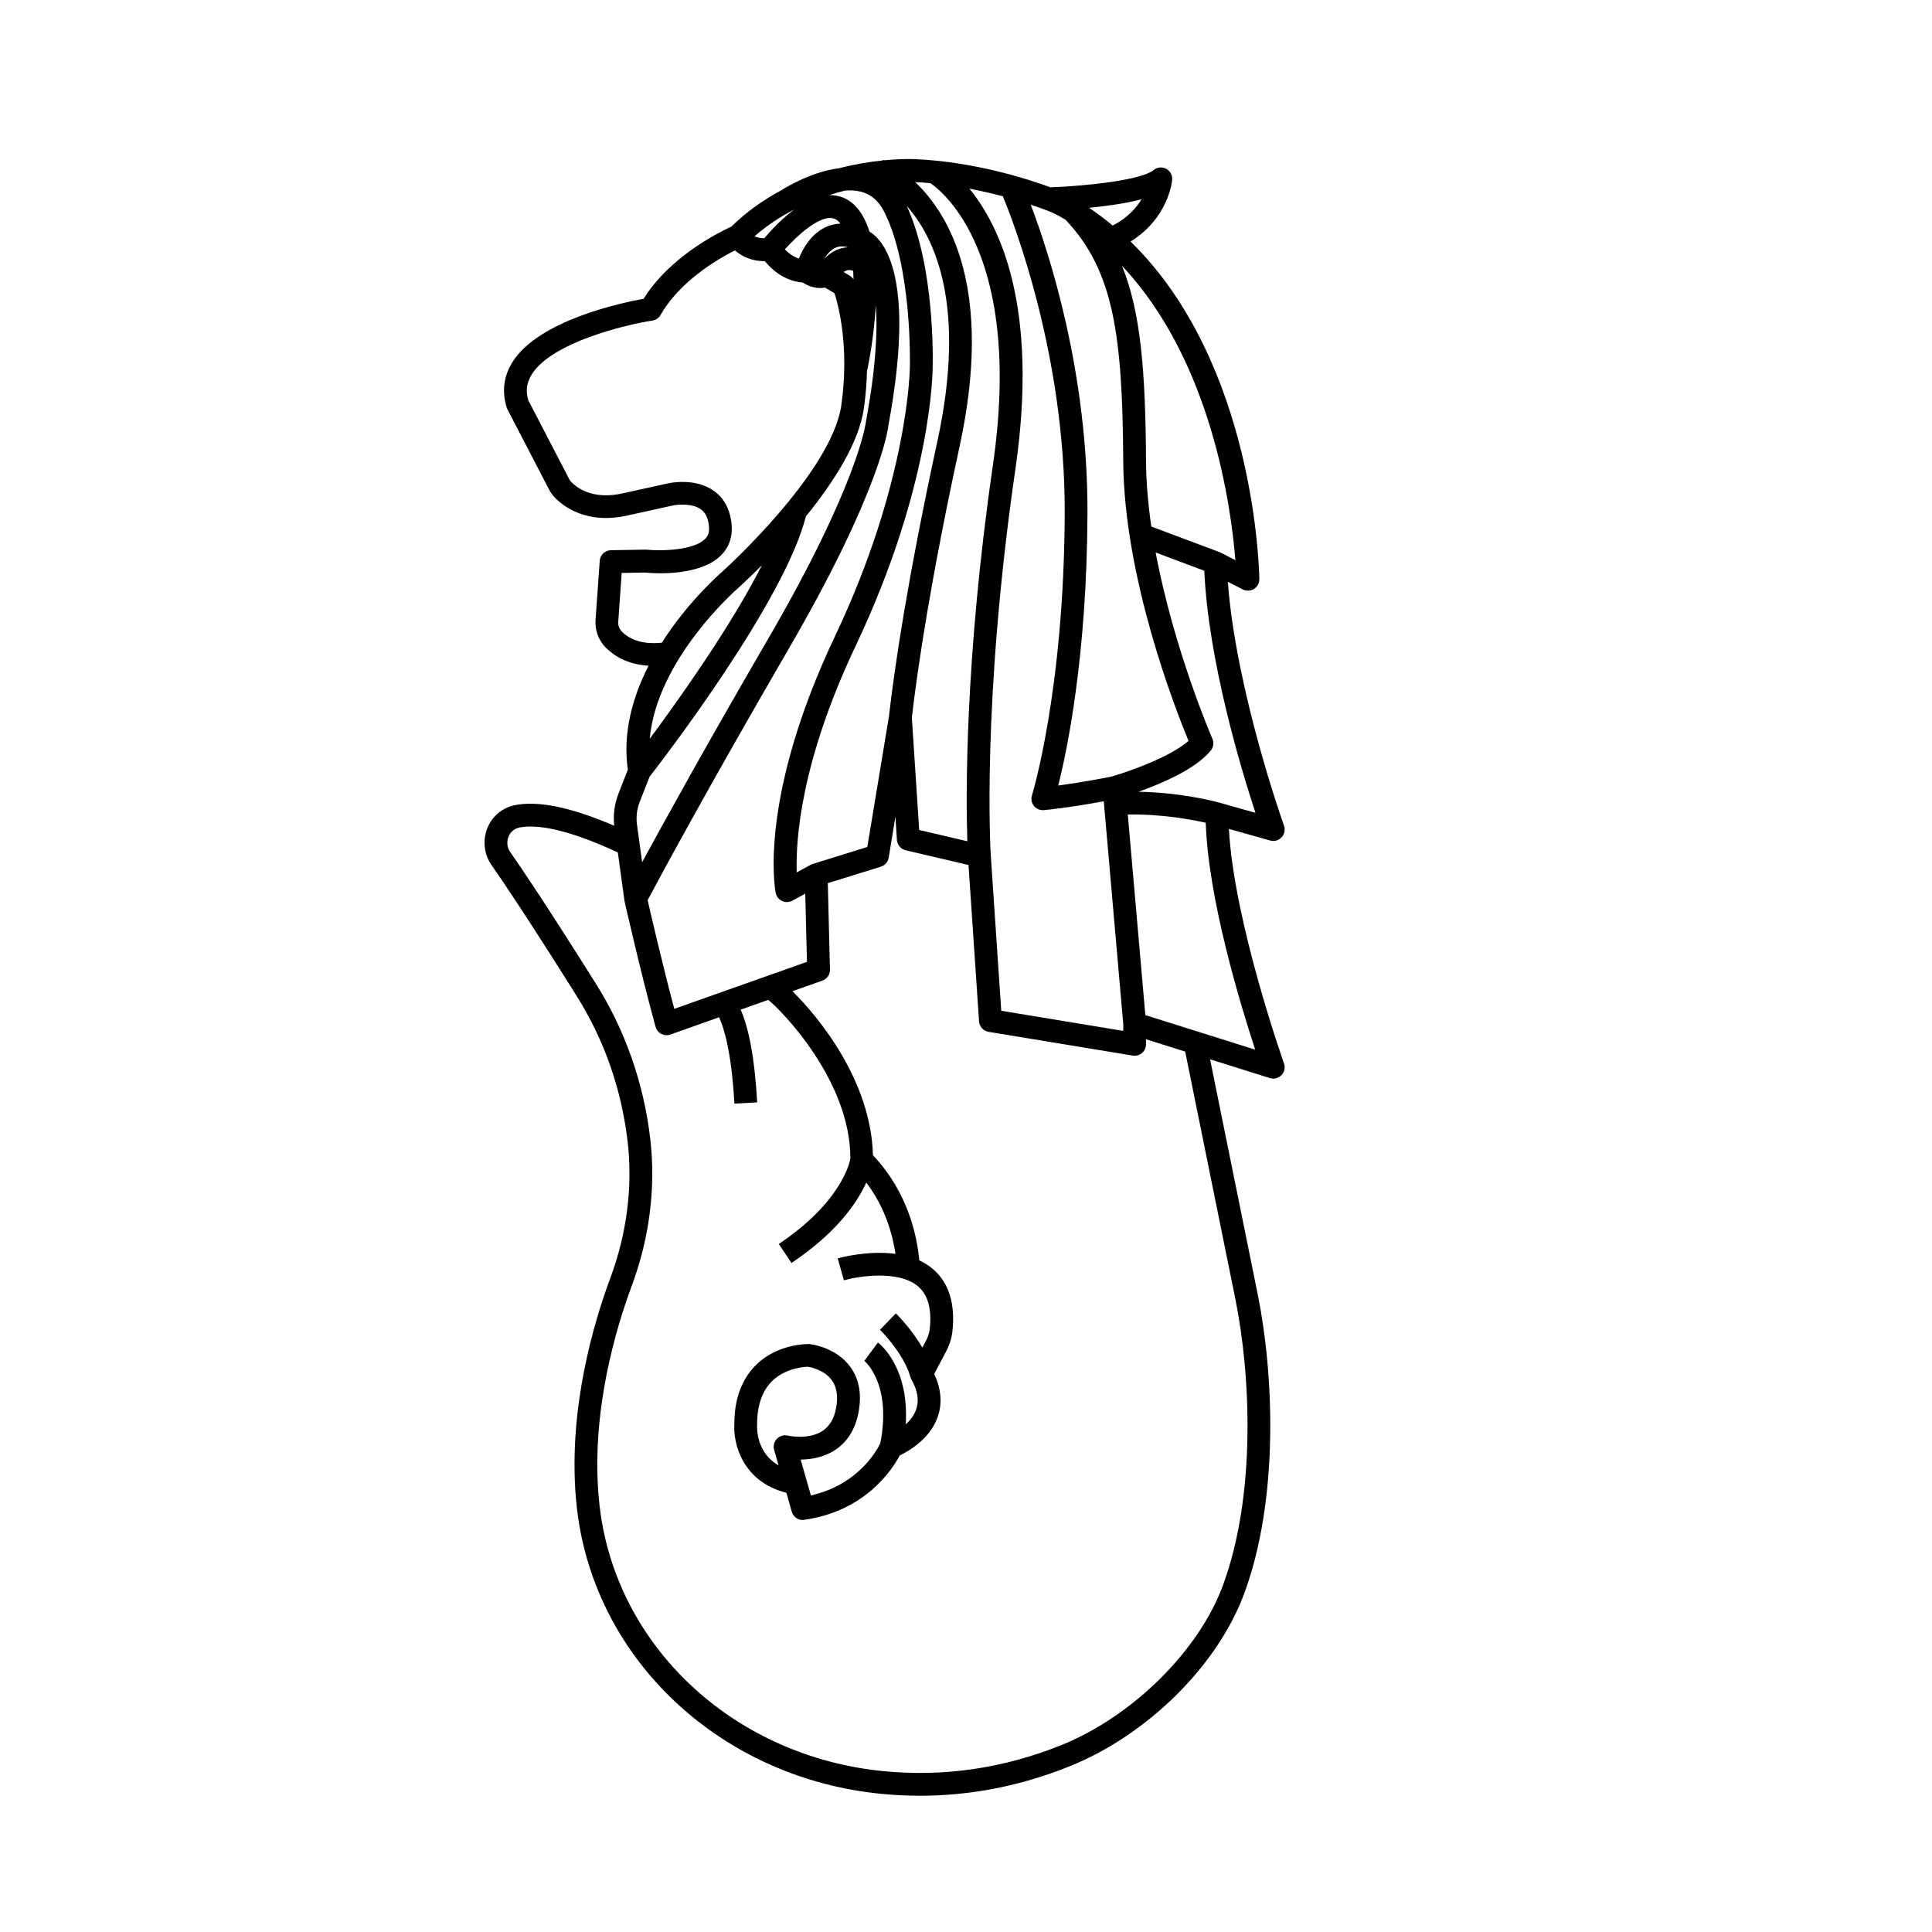 <?xml version="1.0" encoding="UTF-8"?>
<!-- Uploaded to: SVG Repo, www.svgrepo.com, Generator: SVG Repo Mixer Tools -->
<svg fill="#000000" width="800px" height="800px" version="1.1" viewBox="144 144 512 512" xmlns="http://www.w3.org/2000/svg">
 <path d="m387.82 619.89c-3.43 0-6.867-0.168-10.316-0.508-41.523-4.086-74.535-34.121-80.273-73.047-0.25-1.723-0.457-3.477-0.605-5.262-2.055-23.992 4.828-46.859 9.109-58.355 4.414-11.859 5.996-24.426 4.574-36.34-1.664-13.941-6.238-26.938-13.602-38.629-12.762-20.273-19.242-29.938-22.434-34.477-1.984-2.832-2.418-6.449-1.168-9.688 1.195-3.113 3.828-5.406 7.031-6.133 6.152-1.406 15.086 0.418 26.637 5.379-0.316-2.887 0.082-5.84 1.148-8.566l2.465-6.289c-1.426-9.906 1.336-19.41 5.488-27.555-5.606-0.328-9.195-2.641-11.355-4.812-1.898-1.914-2.883-4.566-2.695-7.281l1.109-15.703c0.109-1.566 1.395-2.785 2.969-2.812l9.234-0.156c4.715 0.457 12.723 0.082 15.652-2.766 0.871-0.848 1.215-1.844 1.113-3.223-0.16-2.195-0.855-3.719-2.125-4.656-2.324-1.723-6.289-1.316-7.621-1.02l-11.441 2.523c-11.141 2.676-17.492-2.371-19.695-4.672-0.59-0.613-1.102-1.34-1.562-2.207l-10.969-21.129c-0.086-0.156-0.152-0.324-0.207-0.492-1.324-4.258-0.812-8.309 1.516-12.035 6.934-11.09 28.875-15.738 34.758-16.797 5.758-9.219 15.527-15.203 20.984-18.012 0.992-0.508 1.773-0.875 2.254-1.094 4.109-4.027 8.609-7.152 13.148-9.582 1.941-1.223 8.387-5.004 15.383-5.906 4.363-1.117 8.359-1.734 11.613-2.066l0.066-0.16c0.055 0.02 0.156 0.059 0.301 0.121 4.559-0.441 7.586-0.328 7.965-0.316 15.598 0.637 29.773 5.144 36.152 7.477 9.648-0.348 24.133-1.953 27.277-4.566 0.934-0.781 2.246-0.922 3.332-0.352 1.078 0.562 1.715 1.723 1.605 2.938-0.039 0.457-0.992 10.133-11.023 16.344 32.883 32.109 34.094 86.832 34.121 89.457 0.016 1.059-0.523 2.051-1.426 2.613-0.902 0.562-2.031 0.605-2.973 0.121l-3.945-2.019c2.133 28.863 14.75 64.266 14.883 64.641 0.383 1.062 0.137 2.258-0.637 3.082-0.766 0.832-1.945 1.152-3.031 0.848l-10.941-3.082c1.379 24.797 14.469 61.742 14.609 62.137 0.383 1.078 0.121 2.289-0.672 3.113-0.801 0.832-2.004 1.133-3.082 0.785l-15.836-4.973 12.629 62.297c4.191 20.676 5.777 53.816-3.535 79.16-7.031 19.125-25.613 37.555-46.223 45.863-12.91 5.219-26.23 7.84-39.734 7.84zm-103.21-256.85c-1.266 0-2.297 0.121-3.144 0.316-1.254 0.289-2.246 1.164-2.731 2.414-0.523 1.355-0.336 2.863 0.484 4.035 3.231 4.594 9.77 14.348 22.602 34.727 7.844 12.461 12.715 26.301 14.488 41.137 1.535 12.871-0.16 26.414-4.914 39.168-4.106 11.02-10.707 32.914-8.75 55.738 0.137 1.668 0.332 3.293 0.562 4.891 5.332 36.164 36.125 64.09 74.875 67.902 16.047 1.582 31.922-0.746 47.203-6.906 18.828-7.582 36.43-24.992 42.809-42.336 8.887-24.156 7.324-55.973 3.289-75.875l-13.297-65.57-10.387-3.266v1.34c0 0.887-0.387 1.727-1.062 2.309-0.68 0.57-1.582 0.816-2.449 0.676l-38.207-6.297c-1.379-0.227-2.43-1.375-2.523-2.781l-2.793-41.434-16.645-3.898c-1.293-0.301-2.242-1.414-2.328-2.746l-0.398-6.133-1.781 10.836c-0.188 1.129-0.992 2.055-2.086 2.394l-14.047 4.359 0.57 22.902c0.035 1.309-0.777 2.488-2.012 2.926l-7.93 2.812c6.836 6.715 20.824 23.641 21.336 43.473 9.5 10.012 11.754 21.914 12.27 27.855 1.273 0.586 2.481 1.328 3.578 2.258 4.281 3.629 6.027 9.234 5.195 16.672-0.203 1.754-0.777 3.535-1.715 5.305l-3.098 5.859c1.895 4.055 2.188 7.941 0.863 11.574-2.07 5.691-7.586 8.871-10.012 10.035-1.918 3.648-9.004 14.727-25.262 17.051-1.516 0.258-2.922-0.711-3.336-2.16l-1.426-5.004c-11.633-2.926-14.148-13.074-13.793-18.277-0.004-6.594 1.977-11.957 5.875-15.723 5.828-5.637 13.742-5.422 14.09-5.41 0.535 0.055 7.004 0.891 10.75 6.016 2.363 3.231 3.094 7.305 2.188 12.105-0.855 4.5-2.977 7.863-6.301 10.016-2.973 1.918-6.352 2.445-9.027 2.481l2.715 9.5c12.641-2.852 17.59-12.137 18.398-13.84 3.082-15.891-4.168-21.781-4.242-21.828l3.602-4.856c0.383 0.281 8.328 6.387 7.375 21.688 1.137-1.039 2.18-2.328 2.734-3.883 0.863-2.379 0.457-5.004-1.234-8.027-0.117-0.215-0.211-0.441-0.277-0.68-1.48-5.285-6.312-10.793-8.055-12.473l4.203-4.348c0.223 0.211 4.086 3.981 7.027 9.078l0.906-1.715c0.578-1.098 0.938-2.16 1.047-3.152 0.594-5.305-0.449-9.133-3.098-11.383-5.199-4.414-15.945-2.648-19.637-1.602l-1.652-5.812c0.457-0.125 7.871-2.18 15.316-1.199-0.707-4.793-2.613-12.137-7.742-18.895-2.387 5.281-7.758 13.254-19.816 21.316l-3.367-5.023c13.551-9.062 17.496-17.766 18.566-21.086 0.289-0.898 0.387-1.457 0.402-1.57 0.035-20.863-18.633-39.605-21.773-42.043l-7.289 2.586c1.691 3.836 3.613 11.062 4.359 24.574l-6.031 0.332c-0.785-14.086-2.883-20.375-4.066-22.879l-12.898 4.57c-0.781 0.289-1.652 0.215-2.41-0.168-0.742-0.387-1.293-1.066-1.516-1.875-3.754-13.559-8.188-33.109-8.23-33.309l-1.77-12.902c-11.578-5.375-18.734-6.863-23.121-6.863zm73.48 143.16c0.047 0.02-5.566-0.012-9.457 3.777-2.644 2.59-3.996 6.469-3.996 11.539-0.051 1.023-0.191 7.461 5.684 10.812l-1.168-4.106c-0.297-1.031-0.02-2.144 0.727-2.922s1.863-1.102 2.887-0.848c0.051 0.012 5.422 1.223 9.18-1.23 1.895-1.238 3.078-3.215 3.617-6.055 0.586-3.066 0.215-5.551-1.102-7.375-2.133-2.941-6.18-3.562-6.371-3.594zm89.438-93.184 29.113 9.148c-3.926-11.93-12.453-39.953-13.105-60.125-3.68-0.836-11.684-2.344-20.66-2.188zm-38.188-1.152 32.336 5.332v-1.762l-5.164-59.086c-3.769 0.695-10.121 1.785-15.855 2.344-1.02 0.09-1.996-0.316-2.641-1.102-0.641-0.785-0.84-1.84-0.535-2.812 0.086-0.273 8.488-27.73 8.68-74.59 0.172-41.906-13.473-77.109-16.395-84.168-2.703-0.715-5.688-1.422-8.875-2.023 8.027 9.75 18.453 31.227 12.207 74.262-8.992 61.945-6.586 101.56-6.535 102.33v0.004zm-93.711-29.305c0.812 3.527 4.035 17.461 7.062 28.797l35.16-12.453-0.453-18.066-3.43 1.855c-0.848 0.453-1.848 0.484-2.719 0.074-0.867-0.406-1.492-1.199-1.676-2.141-0.203-1.004-4.68-25.02 15.715-68.031 19.629-41.383 19.84-71.238 19.84-71.531 0.004-0.348 0.641-26.227-6.816-40.961-1.449-2.871-3.465-4.606-6.141-5.297-1.355-0.348-2.828-0.418-4.301-0.293-1.355 0.348-2.746 0.746-4.16 1.203 0.316-0.012 0.625-0.004 0.941 0.016 2.277 0.152 5.5 1.211 7.926 5.394 0.734 1.281 1.344 2.707 1.832 4.231 4.16 2.543 12.254 12.535 5.027 51.363-0.023 0.402-1.785 16.836-26.602 59.535-21.75 37.434-34.559 61.32-37.207 66.305zm68.676-183.95c7.516 16.199 6.891 41.445 6.863 42.535 0.004 1.168-0.156 31.316-20.418 74.039-14.629 30.859-15.895 51.566-15.613 60.004l3.688-1.996c0.18-0.102 0.371-0.18 0.574-0.246l14.449-4.484 5.727-34.59c1.473-12.891 4.902-36.32 12.828-72.871 7.824-36.066-0.652-54.008-8.098-62.391zm-68.164 151.24-2.606 6.641c-0.75 1.914-1.004 4-0.727 6.027l1.359 9.984c5.769-10.621 17.086-31.141 33.438-59.273 23.914-41.145 25.832-57.191 25.852-57.348 2.66-14.332 3.144-24.215 2.648-30.996-0.484 8.465-1.98 15.84-2.344 17.551-0.082 3.027-0.328 6.293-0.82 9.754-1.305 9.238-8.184 19.809-15.375 28.66-5.707 22.617-37.855 64.41-41.426 69zm71.453 14.105 12.758 2.988c-0.379-11.715-0.715-48.082 6.762-99.559 8.086-55.684-13.215-72.578-16.543-74.844-1.328-0.121-2.676-0.215-4.035-0.281 9.047 8.59 20.816 28.312 11.773 70.02-7.75 35.742-11.164 59.031-12.66 71.883zm79.754-7.188 9.359 2.637c-3.879-11.809-12.469-40.309-13.559-64.148l-12.887-4.832c4.848 25.824 14.902 49.055 15.035 49.359 0.453 1.039 0.293 2.238-0.422 3.117-3.988 4.914-13.078 8.77-19.129 10.922 11.844 0.207 21.148 2.812 21.602 2.945zm-50.195-158.52c4.852 12.742 15.195 44.367 15.035 81.977-0.152 37.434-5.324 62.332-7.738 71.945 6.648-0.883 13.148-2.176 14.062-2.359 4.383-1.254 15.551-5.113 20.461-9.473-3.5-8.445-17.109-43.215-17.301-74.059-0.207-33.258-2.469-50.477-15.27-64.02-0.434-0.266-0.871-0.523-1.316-0.781-1.125-0.648-2.328-1.215-3.672-1.723-1.086-0.41-2.523-0.934-4.262-1.508zm-71.238 95.535c-3.566 3.598-6.125 5.906-6.473 6.219-0.281 0.242-21.391 18.68-23.254 39.781 7.481-10.082 21.477-29.691 29.727-46zm-37.16 2.051-0.91 12.941c-0.07 0.973 0.281 1.918 0.953 2.602 1.699 1.715 4.891 3.543 10.586 2.949 6.988-10.953 15.426-18.309 16.07-18.867 0.242-0.215 28.969-26.113 31.512-44.102 2.18-15.422-0.785-26.48-1.809-29.652l-2.519-1.484c-2.332 0.434-4.508-0.406-5.93-1.352-5.019-0.414-8.375-3.633-10.02-5.672-3.402 0.082-6.184-1.301-7.918-2.84-0.145 0.074-0.309 0.152-0.469 0.238-4.106 2.109-14.203 7.984-19.234 16.867-0.457 0.805-1.258 1.355-2.176 1.496-7.094 1.09-26.668 5.777-31.973 14.273-1.328 2.125-1.637 4.352-0.941 6.793l10.828 20.863c0.18 0.348 0.367 0.621 0.559 0.816 1.484 1.547 5.805 4.926 13.98 2.969l11.465-2.527c0.715-0.172 7.535-1.621 12.508 2.035 1.891 1.387 4.219 4.09 4.59 9.094 0.23 3.148-0.781 5.914-2.934 8.004-5.898 5.734-18.695 4.613-20.121 4.457zm158.39-5.535c0.109 0.039 0.227 0.09 0.332 0.145l3.914 2.004c-1.113-13.891-6.281-52.793-30.043-77.996 5.043 12.465 6.219 28.371 6.363 51.793 0.035 5.656 0.559 11.496 1.402 17.297zm-99.574-74.199 1.613 0.953c0.414 0.242 0.754 0.578 1.012 0.973-0.02-0.75-0.051-1.5-0.098-2.238-0.883-0.348-1.379-0.207-1.594-0.156-0.316 0.098-0.633 0.266-0.934 0.469zm-0.445-6.801c-0.648 0-1.23 0.133-1.773 0.383-1.234 0.578-2.223 1.75-2.977 2.988 1.094-1.168 2.625-2.359 4.606-2.875 0.516-0.133 1.102-0.23 1.77-0.258-0.594-0.16-1.133-0.238-1.625-0.238zm-15.125 0.781c0.848 0.891 2.102 1.93 3.707 2.449 1.062-2.644 3.211-6.508 7.078-8.324 1.02-0.473 2.344-0.887 3.945-0.945-0.953-1.223-1.848-1.441-2.481-1.48-3.445-0.328-9.062 4.711-12.25 8.301zm-8.016-3.469c0.672 0.324 1.562 0.539 2.574 0.523 1.422-1.707 4.363-4.996 7.941-7.609-3.617 1.855-7.191 4.176-10.516 7.086zm88.629-7.547c2.195 1.48 4.277 3.055 6.262 4.711 3.883-1.996 6.227-4.621 7.644-6.957-4.223 1.109-9.367 1.812-13.906 2.246z"/>
</svg>